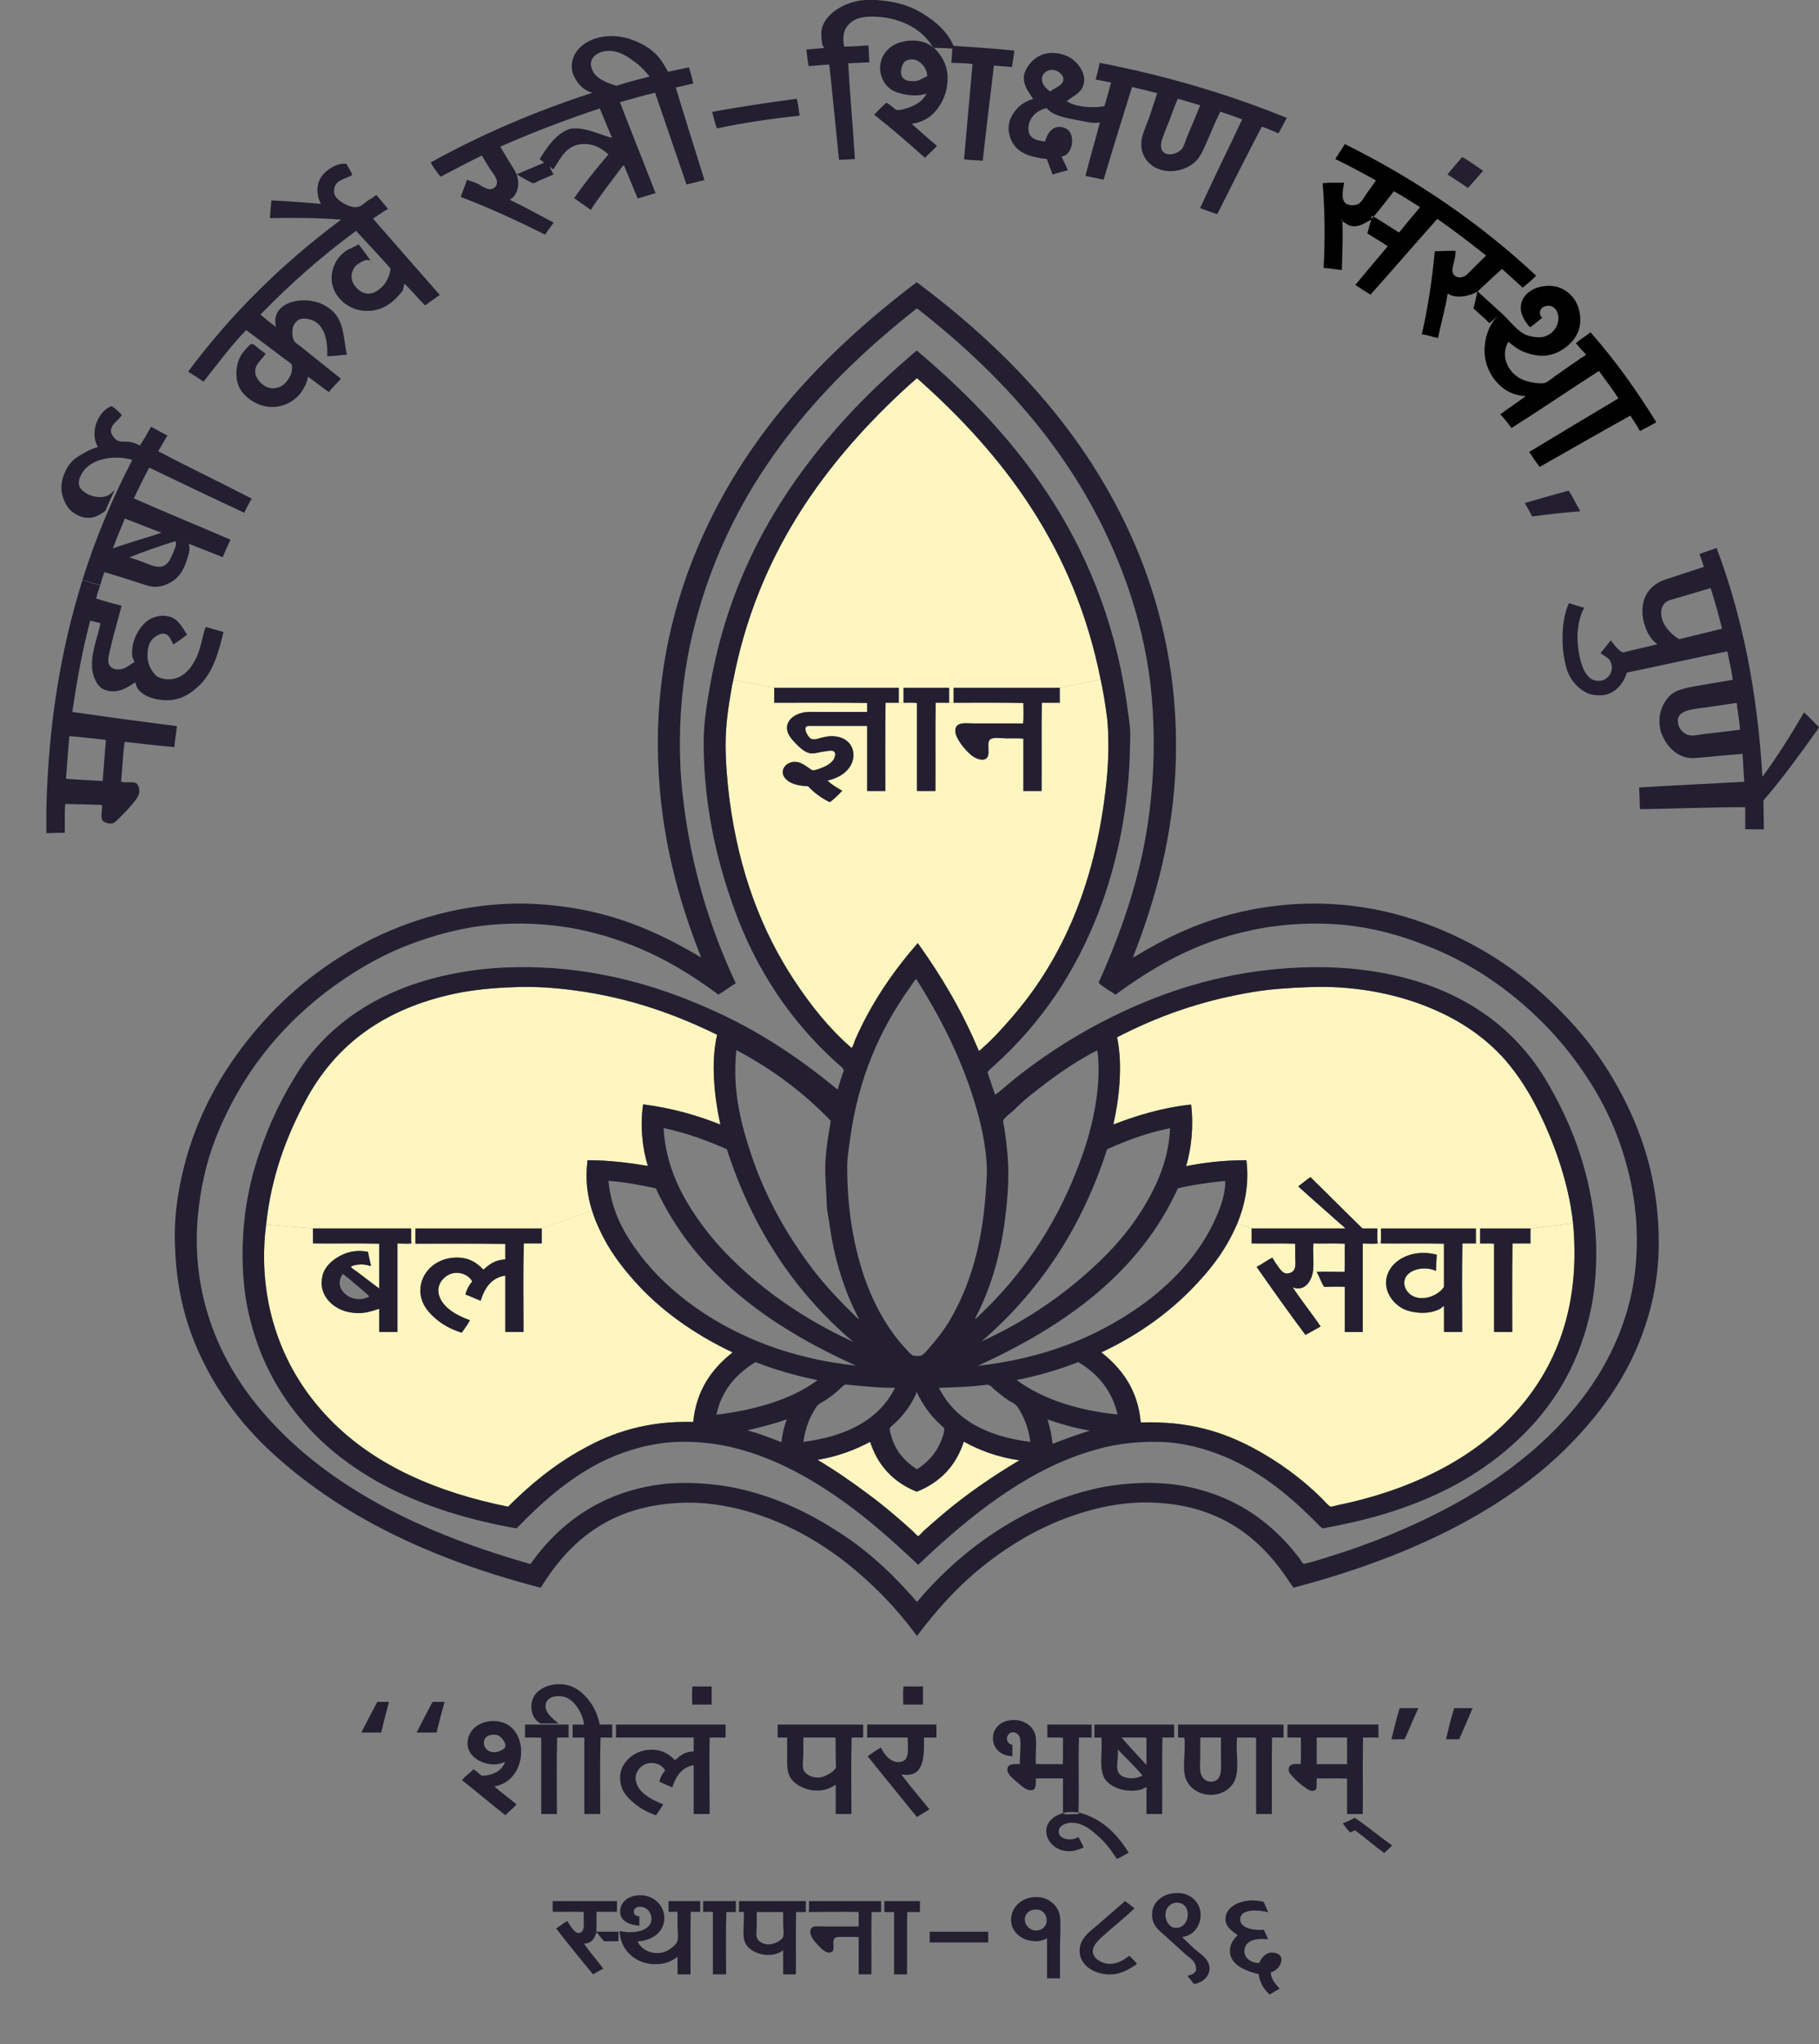 <?xml version="1.0" encoding="UTF-8"?> <!-- Generator: Adobe Illustrator 14.0.0, SVG Export Plug-In . SVG Version: 6.00 Build 43363) --> <svg xmlns="http://www.w3.org/2000/svg" xmlns:xlink="http://www.w3.org/1999/xlink" version="1.1" id="Layer_1" x="0px" y="0px" width="73px" height="82px" viewBox="0 0 73 82" xml:space="preserve"><rect x="0" y="0" width="73" height="82" fill="#808080" stroke="none"/> <g id="XMLID_1_"> <path d="M59.301,11.69c0.34,0.31,0.649,0.59,0.989,0.9c0.32,0.29,0.61,0.73,1.021,0.87c0.14,0.04,0.34,0.08,0.51,0.07 c0.4-0.03,0.74-0.37,0.72-0.81c-0.01-0.24-0.199-0.55-0.55-0.43c-0.2,0.07-0.26,0.31-0.1,0.46c-0.17,0.12-0.311,0.27-0.49,0.38 c-0.23-0.26-0.45-0.6-0.34-0.99c0.109-0.41,0.6-0.71,1.2-0.67c0.42,0.03,0.729,0.26,0.93,0.55c0.14,0.22,0.229,0.48,0.229,0.82 c0,0.42-0.189,0.74-0.449,0.98c-0.24,0.22-0.58,0.43-1.021,0.45c-0.28,0.01-0.57-0.07-0.78-0.15c-0.25-0.09-0.449-0.26-0.64-0.41 c-0.37,0.65,0.08,1.37,0.68,1.56c0.15,0.05,0.58,0.15,0.79,0.09c0.11-0.03,0.32-0.21,0.42-0.28c0.341-0.24,0.65-0.46,1.021-0.71 c0.03-0.02,0.2-0.11,0.2-0.14c0.01-0.03-0.181-0.2-0.2-0.23c-0.08-0.09-0.13-0.16-0.2-0.23c0.18-0.16,0.4-0.29,0.59-0.44 c0.98,1.11,1.851,2.33,2.641,3.61c-0.23,0.12-0.431,0.24-0.66,0.35c-0.11-0.22-0.26-0.41-0.38-0.62 C64.21,17.35,63,18.04,61.79,18.73c-0.149-0.19-0.29-0.4-0.42-0.6c1.19-0.72,2.391-1.44,3.58-2.15c-0.24-0.38-0.52-0.73-0.78-1.1 c-1.18,0.76-2.329,1.54-3.51,2.29c-0.14-0.19-0.29-0.38-0.45-0.55c0.33-0.25,0.69-0.48,1.021-0.73c-0.33-0.02-0.61-0.11-0.84-0.27 c-0.5-0.35-0.891-1-0.8-1.8c0.05-0.45,0.229-0.87,0.51-1.13c-0.061,0.04-0.15,0.13-0.24,0.2c-0.01,0.01-0.08,0.07-0.08,0.07 c-0.03,0-0.13-0.12-0.16-0.15c-0.16-0.14-0.35-0.31-0.49-0.44c0.061-0.22,0.11-0.44,0.16-0.67L59.301,11.69z"></path> <path d="M55.12,8.69c-0.02-0.01-0.029-0.03-0.069-0.03c0,0.04-0.011,0.07-0.021,0.1C55.08,8.75,55.1,8.72,55.12,8.69z M55.13,8.69 C55.48,8.9,55.81,9.12,56.15,9.33c0.27-0.35,0.56-0.68,0.84-1.02c-0.35-0.22-0.689-0.44-1.05-0.64 C55.67,8.01,55.41,8.36,55.13,8.69z M53.87,8.87c-0.01-0.03,0.01-0.07-0.01-0.08C53.85,8.81,53.83,8.86,53.87,8.87z M53.12,10.75 c0.061-1.12,0.05-2.32-0.04-3.4c0.271-0.03,0.57-0.02,0.86-0.02c-0.05,0.32-0.16,0.79,0.17,0.88c0.08,0.03,0.27,0.04,0.39-0.02 c0.141-0.06,0.28-0.34,0.37-0.46C55,7.54,55.12,7.39,55.22,7.24c-0.53-0.3-1.08-0.59-1.63-0.86c0.119-0.21,0.26-0.39,0.38-0.6 c2.909,1.44,5.46,3.21,7.68,5.28c-0.16,0.17-0.36,0.32-0.54,0.48c-0.28-0.25-0.55-0.5-0.83-0.75c-0.34,0.29-0.65,0.6-0.979,0.9 L59.29,11.7c-0.27,0.17-0.89,0.31-1.189,0.07C58,12.4,57.83,12.96,57.71,13.56c-0.22-0.04-0.409-0.12-0.649-0.15 c0.24-1.05,0.41-2.16,0.52-3.33c0.28-0.01,0.561-0.02,0.83-0.02c0.021,0.25-0.09,0.5-0.12,0.71c-0.05,0.29,0.23,0.45,0.5,0.3 c0.08-0.04,0.141-0.12,0.221-0.2c0.189-0.19,0.46-0.45,0.63-0.62c-0.641-0.5-1.28-1-1.96-1.47c-0.9,1.01-1.78,2.03-2.681,3.04 c-0.199-0.12-0.409-0.26-0.609-0.39c0.43-0.52,0.859-1.03,1.3-1.55c-0.26-0.19-0.55-0.34-0.82-0.52 c0.061-0.18,0.101-0.38,0.16-0.55c-0.189,0.09-0.51,0.35-0.86,0.24c-0.109-0.03-0.189-0.12-0.3-0.17c0.03,0.65-0.01,1.32-0.02,1.95 C53.6,10.81,53.38,10.76,53.12,10.75z"></path> <path fill="#FFF6BF" d="M50.301,58.09C49.08,57.44,47.73,57,45.78,57.06c-0.11-1.31-0.77-2.17-1.58-2.81 c1.561-0.73,2.91-1.72,3.98-2.92c0.529-0.58,1.02-1.25,1.37-2.021c0.04-0.079,0.069-0.159,0.109-0.239l0.57,0.21v0.6 c0.58,0.01,1.18-0.01,1.75,0.01v0.5c0,0.17,0.03,0.37-0.021,0.49C51.93,51,51.76,51.11,51.6,51.08 c-0.13-0.021-0.24-0.18-0.311-0.28c-0.09-0.12-0.16-0.229-0.229-0.35c-0.22,0.109-0.41,0.26-0.63,0.37 c0.64,0.92,1.29,1.83,1.96,2.729c0.21-0.109,0.41-0.229,0.609-0.34c-0.359-0.53-0.779-1.05-1.12-1.57c0.5,0.2,0.79-0.3,0.82-0.71 c0.03-0.34-0.02-0.71,0.01-1.05c0.42,0.01,0.86-0.01,1.261,0.01c-0.011,0.37,0.01,0.771-0.011,1.13c-0.369,0-0.77-0.02-1.119,0 c0.109,0.19,0.18,0.421,0.3,0.601c0.27,0,0.569-0.021,0.83,0v1.81h0.72v-3.55c0.2,0,0.42,0.021,0.6,0h0.12 c0.84,0.01,1.71-0.01,2.54,0.01v1.73c-0.17,0.29-0.76,0.6-1.229,0.38c-0.24-0.11-0.46-0.42-0.32-0.74 c0.16-0.34,0.76-0.49,1.229-0.279c0-0.23,0.021-0.431,0.03-0.65c-0.89-0.23-1.66,0.13-1.93,0.68c-0.311,0.641,0.11,1.25,0.58,1.49 c0.34,0.17,0.939,0.24,1.38,0.05c0.06-0.02,0.11-0.05,0.16-0.09c0.029-0.02,0.06-0.07,0.1-0.06v1.029h0.73 c0-1.18-0.021-2.38,0.01-3.55h0.54h0.17c0.19,0.01,0.39-0.01,0.56,0.01v3.54h0.73c0-1.18-0.01-2.38,0.01-3.55h0.72v-0.6l1.71-0.21 c0.021,0.18,0.03,0.37,0.04,0.56c0.171,3.311-0.989,5.68-2.689,7.38c-1.63,1.63-3.97,2.79-6.8,3.37 c-0.09,0.021-0.23,0.061-0.271,0.061c-0.08-0.011-0.3-0.271-0.359-0.33C52.26,59.33,51.33,58.64,50.301,58.09z"></path> <path fill="#FFF6BF" d="M49.66,49.07c0.29-0.721,0.48-1.561,0.36-2.53c-0.891,0-1.68,0.09-2.42,0.24c0.21-0.7,0.31-1.61,0.2-2.471 c-1.16,0.12-2.221,0.45-3.12,0.801c0.229-1,0.39-2.391,0.149-3.5c1.59-0.82,3.32-1.46,5.42-1.811c0.7-0.12,1.44-0.17,2.25-0.2 c1.79-0.08,3.42,0.26,4.641,0.73c1.3,0.5,2.33,1.18,3.149,2.06c0.82,0.9,1.42,2,1.91,3.19c0.42,1.03,0.79,2.2,0.93,3.49l-1.71,0.21 h-2.01c-0.01,0.01-0.01,0.02-0.01,0.029v0.57h-0.17v-0.6h-3.8c-0.011,0.01-0.011,0.02-0.011,0.029c0,0.19,0.011,0.4-0.01,0.57 h-0.12c-0.029-0.18-0.01-0.399-0.01-0.6h-0.6c-0.7-0.681-1.391-1.38-2.09-2.061c-0.171,0.11-0.32,0.25-0.49,0.37 c0.54,0.5,1.12,0.99,1.66,1.48c0.08,0.069,0.17,0.13,0.229,0.21h-3.76L49.66,49.07z"></path> <path fill="#FFF6BF" d="M34.93,60c-0.69-0.52-1.4-1.01-2.12-1.44c0.81-0.13,1.52-0.409,2.11-0.72c0.31,0.95,0.93,1.62,1.87,2 c0.95-0.38,1.58-1.05,1.889-2.01c0.631,0.35,1.351,0.62,2.23,0.75c-1.109,0.66-2.17,1.39-3.13,2.21c-0.22,0.19-0.47,0.4-0.71,0.62 c-0.04,0.04-0.19,0.21-0.22,0.21c-0.03,0-0.18-0.16-0.23-0.21C36.07,60.91,35.52,60.44,34.93,60z"></path> <path fill="#FFF6BF" d="M11.34,54.1c-0.5-1.17-0.81-2.6-0.73-4.18c0.01-0.28,0.04-0.54,0.07-0.8l1.89,0.16 c-0.02,0.01-0.01,0.02-0.01,0.029v0.57c0.88,0.01,1.79-0.01,2.66,0.01v1.801c-0.29-0.221-0.59-0.44-0.87-0.66 c-0.09-0.07-0.21-0.12-0.27-0.221c0.16-0.079,0.41-0.109,0.62-0.069c0.08,0.02,0.14,0.04,0.19,0.04c-0.04-0.2-0.09-0.36-0.12-0.561 c-0.5-0.109-0.93,0.03-1.23,0.221c-0.31,0.189-0.57,0.46-0.62,0.859c-0.07,0.431,0.14,0.8,0.41,1.021 c0.28,0.229,0.66,0.38,1.19,0.35c0.27-0.02,0.5-0.11,0.7-0.17v0.93h0.73v-3.55c0.18,0,0.39,0.021,0.56,0h0.16v0.01 c1.2,0,2.43-0.01,3.61,0.011v0.619c-0.43,0.021-0.65,0.211-0.88,0.41c-0.27-0.279-0.6-0.52-1.19-0.479 c-0.75,0.05-1.34,0.609-1.34,1.319c0,0.48,0.27,0.82,0.56,1.08c0.32,0.29,0.68,0.48,1.1,0.61c0.11-0.16,0.24-0.32,0.33-0.5 c-0.5-0.18-1.07-0.479-1.23-0.97c-0.13-0.37,0.09-0.7,0.35-0.84c0.38-0.21,0.82-0.03,0.97,0.25c-0.12,0.149-0.22,0.31-0.27,0.529 c0.21,0.07,0.4,0.17,0.61,0.25c0.15-0.489,0.42-0.93,0.99-1.01v2.26h0.73c0-1.18-0.02-2.38,0.01-3.55h0.72v-0.6l2.02-0.721 c0.08,0.261,0.18,0.511,0.29,0.74c0.35,0.78,0.84,1.44,1.36,2.03c1.06,1.21,2.43,2.18,3.99,2.92c-0.83,0.66-1.45,1.5-1.58,2.79 c-1.86-0.05-3.25,0.43-4.4,1.07c-1.16,0.63-2.14,1.439-3.03,2.33c-2.92-0.591-5.28-1.66-7-3.351 C12.55,56.26,11.84,55.28,11.34,54.1z"></path> <path fill="#FFF6BF" d="M16.67,49.31v0.57h-0.16c-0.02-0.18,0-0.399-0.01-0.6h-3.93l-1.89-0.16c0.21-1.94,0.81-3.521,1.59-4.98 c1.18-2.199,3.09-3.66,5.98-4.28c0.72-0.15,1.5-0.23,2.37-0.26c0.81-0.04,1.73,0.03,2.44,0.13c2.22,0.29,4.09,0.98,5.72,1.78 c-0.27,1.13-0.1,2.561,0.13,3.601c-0.93-0.37-1.93-0.66-3.1-0.811c-0.13,0.84-0.03,1.78,0.19,2.47 c-0.72-0.119-1.53-0.229-2.42-0.229c-0.1,0.76-0.01,1.43,0.18,2.02l-2.02,0.721h-5.06C16.67,49.29,16.67,49.3,16.67,49.31z"></path> <path fill="#FFF6BF" d="M29.12,29.86c0-0.78,0.11-1.5,0.23-2.19c0.02-0.14,0.05-0.27,0.08-0.4l1.65,0.32 c-0.01,0-0.01,0.01-0.01,0.02v0.58c1.24,0,2.5-0.01,3.73,0.01v0.36h-1.76c-0.29,0-0.62-0.02-0.84,0.03 c-0.23,0.06-0.42,0.16-0.53,0.33c-0.25,0.38,0.09,0.73,0.3,0.94c0.13,0.13,0.33,0.33,0.57,0.36c0.14,0.01,0.3-0.03,0.44-0.06 c0.12-0.01,0.35-0.07,0.44-0.04c0.13,0.04,0.11,0.19,0.06,0.3c-0.09,0.18-0.29,0.3-0.5,0.38c-0.1,0.04-0.28,0.11-0.37,0.1 c-0.04-0.01-0.1-0.06-0.16-0.1c-0.15-0.1-0.33-0.24-0.55-0.24c-0.39,0-0.65,0.39-0.37,0.68c0.18,0.2,0.49,0.28,0.9,0.3 c0.24,0.26,0.53,0.47,0.87,0.64c0.17-0.12,0.35-0.3,0.5-0.46c-0.21-0.12-0.45-0.26-0.59-0.41c0.51-0.11,0.99-0.43,1.04-0.96 c0.03-0.44-0.28-0.82-0.88-0.82c-0.13,0-0.27,0.03-0.4,0.06c-0.1,0.03-0.26,0.09-0.38,0.06c-0.08-0.01-0.15-0.12-0.19-0.18 c-0.05-0.09-0.09-0.18-0.07-0.28c0.04-0.09,0.15-0.07,0.24-0.07c0.74,0,1.52,0,2.23,0v2.61h0.73c0-1.18-0.01-2.38,0.01-3.54h0.53 h0.19c0.18,0,0.38-0.01,0.54,0.01v3.53h0.741c0.01-1.18-0.011-2.38,0.01-3.54h0.539h0.181c0.93,0,1.89-0.01,2.8,0.01 c0,0.27,0.021,0.56-0.01,0.82h-1.95c-0.21,0-0.47-0.03-0.61,0.03c-0.16,0.07-0.189,0.22-0.14,0.41c0.09,0.28,0.39,0.65,0.64,0.85 c0.16,0.12,0.511,0.28,0.641,0.04c0.09-0.18-0.07-0.63,0.13-0.71c0.149-0.07,0.43-0.02,0.64-0.02c0.24,0,0.46-0.01,0.66,0.01v2.1 h0.73c0.01-1.18-0.011-2.38,0.01-3.54h0.72v-0.6l1.64-0.33c0.11,0.5,0.19,1.02,0.261,1.55c0.04,0.37,0.05,0.74,0.05,1.14 c0,0.78-0.08,1.54-0.18,2.26c-0.5,3.58-1.78,6.43-3.761,8.68c-0.35,0.4-0.689,0.78-1.09,1.129c-0.05,0.051-0.1,0.11-0.17,0.131 c-0.66-1.581-1.5-3-2.45-4.32c-0.99,1.14-1.87,2.41-2.52,3.9c-0.03,0.09-0.08,0.25-0.12,0.289c-0.04,0.03-0.02,0.021-0.08-0.039 c-0.85-0.74-1.6-1.69-2.22-2.63c-1.33-2.01-2.22-4.35-2.61-7.24C29.19,31.38,29.12,30.62,29.12,29.86z"></path> <path fill="#FFF6BF" d="M36.07,27.59h-4.99l-1.65-0.32c0.89-4.59,3.2-8.03,6.04-10.86c0.43-0.43,0.9-0.87,1.33-1.24 c3.47,3.07,6.32,6.8,7.37,12.09l-1.64,0.33h-4.26c0,0.16,0,0.4,0,0.6H38.09v-0.6H36.27c-0.01,0-0.01,0.01-0.01,0.02v0.58h-0.19 V27.59z"></path> <path fill="#231F31" d="M69.11,25.22c-0.14-0.56-0.29-1.1-0.46-1.63c-0.44,0.13-0.9,0.27-1.35,0.4c-0.15,0.05-0.32,0.08-0.431,0.15 c-0.149,0.11-0.22,0.31-0.2,0.51c0.04,0.45,0.41,0.81,0.721,0.99C67.96,25.5,68.53,25.36,69.11,25.22z M69.83,29.27 c-0.02-0.32-0.08-0.65-0.12-0.94c0-0.04,0.021-0.11-0.04-0.13c-0.329,0.05-0.659,0.1-1.079,0.16c-0.44,0.07-1.101,0.08-1.23,0.41 c-0.06,0.15-0.01,0.34,0.06,0.45c0.07,0.13,0.24,0.27,0.431,0.28c0.149,0.02,0.33-0.03,0.49-0.05 C68.85,29.39,69.33,29.34,69.83,29.27z M63.32,25.84c0.05,0.52,0.17,1.06,0.45,1.32c0.04,0.05,0.13,0.1,0.18,0.12 c0.48,0.16,0.86-0.27,0.7-0.7c-0.06-0.18-0.25-0.26-0.42-0.38c0.14-0.17,0.28-0.34,0.41-0.51c0.08,0.08,0.13,0.18,0.22,0.27 c0.04,0.05,0.21,0.21,0.28,0.21c0.029,0.01,0.1-0.03,0.16-0.04c0.409-0.1,0.85-0.19,1.22-0.29c-0.32-0.19-0.561-0.71-0.601-1.18 c-0.06-0.76,0.341-1.22,0.91-1.41c0.49-0.16,1.05-0.35,1.55-0.51c-0.06-0.17-0.109-0.36-0.18-0.51c0.22-0.1,0.47-0.16,0.69-0.25 c1.02,2.69,1.64,5.75,1.84,9.18c0.59-0.8,1.149-1.69,1.67-2.58c0.22,0.19,0.4,0.4,0.6,0.59v0.02c-0.72,1-1.43,2-2.229,2.92 c0.01,0.38,0.01,0.78,0.02,1.16c-0.26,0-0.5,0-0.75-0.01v-0.88c-1.399,0-2.81,0.06-4.229,0.08c0-0.3-0.021-0.59-0.03-0.87 c1.4-0.09,2.82-0.15,4.22-0.23c-0.02-0.37-0.05-0.74-0.069-1.12c-0.53,0.04-1.04,0.09-1.551,0.14c-0.17,0.01-0.35,0.04-0.52,0.03 c-0.65-0.03-1.09-0.63-1.22-1.11c-0.141-0.58,0.06-1.08,0.38-1.4c0.31-0.29,0.85-0.34,1.399-0.44c0.391-0.07,0.771-0.13,1.12-0.19 c-0.05-0.36-0.14-0.77-0.22-1.14c-1.35,0.27-2.67,0.57-4.03,0.85c-0.12,0.4-0.399,0.76-0.819,0.88c-0.2,0.06-0.551,0.03-0.71-0.03 c-0.29-0.12-0.521-0.33-0.69-0.58s-0.25-0.56-0.31-0.92c-0.11-0.71-0.061-1.54,0.199-2.13c0.21,0.05,0.4,0.13,0.62,0.18 C63.38,24.72,63.27,25.27,63.32,25.84z"></path> <path fill="#231F31" d="M63.42,20.51c-0.659,0.05-1.3,0.12-1.93,0.21c-0.1-0.18-0.189-0.37-0.3-0.54c0.59-0.17,1.17-0.34,1.76-0.5 C63.13,19.94,63.26,20.24,63.42,20.51z"></path> <path fill="#231F31" d="M60.7,49.88c-0.02,1.17-0.01,2.37-0.01,3.55h-0.73v-3.54c-0.17-0.02-0.369,0-0.56-0.01v-0.57 c0-0.01,0-0.02,0.01-0.029h2.01v0.6H60.7z"></path> <path fill="#231F31" d="M59.52,6.85c-0.2,0.24-0.41,0.46-0.61,0.69C58.64,7.36,58.37,7.17,58.091,7c0.189-0.24,0.39-0.47,0.59-0.7 C58.98,6.46,59.24,6.67,59.52,6.85z"></path> <path fill="#231F31" d="M59.1,68.52c-0.181,0.421-0.36,0.83-0.54,1.25h-0.53c0.1-0.42,0.2-0.85,0.33-1.25H59.1z"></path> <path fill="#231F31" d="M55.841,69.77c0.1-0.42,0.21-0.85,0.329-1.25h0.75c-0.189,0.41-0.359,0.841-0.55,1.25H55.841z"></path> <path fill="#231F31" d="M55.87,74.03c-0.1,0.1-0.21,0.21-0.319,0.3c-0.4-0.29-0.771-0.61-1.171-0.91 c-0.06,0.03-0.13,0.061-0.189,0.09c-0.12-0.109-0.21-0.24-0.3-0.37c0.17-0.06,0.319-0.14,0.479-0.22 C54.89,73.27,55.36,73.67,55.87,74.03z"></path> <path fill="#231F31" d="M57.95,49.89c-0.83-0.02-1.7,0-2.54-0.01c0.021-0.17,0.01-0.38,0.01-0.57c0-0.01,0-0.02,0.011-0.029h3.8 v0.6h-0.54c-0.03,1.17-0.01,2.37-0.01,3.55h-0.73V52.4c-0.04-0.011-0.07,0.04-0.1,0.06c-0.05,0.04-0.101,0.07-0.16,0.09 c-0.44,0.19-1.04,0.12-1.38-0.05c-0.47-0.24-0.891-0.85-0.58-1.49c0.27-0.55,1.04-0.91,1.93-0.68c-0.01,0.22-0.03,0.42-0.03,0.65 C57.16,50.77,56.56,50.92,56.4,51.26c-0.14,0.32,0.08,0.63,0.32,0.74c0.47,0.22,1.06-0.09,1.229-0.38V49.89z"></path> <path fill="#231F31" d="M52.841,70.77h1.22V69.7h-1.2c-0.01,0-0.02,0.01-0.02,0.03V70.77z M52.37,71.7 c-0.16-0.11-0.34-0.26-0.47-0.41c-0.07-0.08-0.17-0.17-0.18-0.26c-0.03-0.24,0.159-0.3,0.479-0.261c0.021-0.34,0-0.72,0.01-1.069 h-0.54v-0.5c0-0.01,0-0.021,0.011-0.021h3.64V69.7H54.7c-0.02,1.01,0,2.05-0.01,3.069h-0.63v-1.42c-0.38-0.02-0.811,0-1.21-0.01 c-0.05,0.21,0.08,0.49-0.17,0.5C52.56,71.85,52.46,71.76,52.37,71.7z"></path> <path fill="#231F31" d="M52.39,53.55c-0.67-0.899-1.32-1.81-1.96-2.729c0.22-0.11,0.41-0.261,0.63-0.37 c0.069,0.12,0.14,0.229,0.229,0.35c0.07,0.101,0.181,0.26,0.311,0.28c0.16,0.03,0.33-0.08,0.359-0.2 c0.051-0.12,0.021-0.32,0.021-0.49v-0.5c-0.57-0.02-1.17,0-1.75-0.01v-0.6h3.76c-0.06-0.08-0.149-0.141-0.229-0.21 c-0.54-0.49-1.12-0.98-1.66-1.48c0.17-0.12,0.319-0.26,0.49-0.37c0.699,0.681,1.39,1.38,2.09,2.061h0.6c0,0.2-0.02,0.42,0.01,0.6 c-0.18,0.021-0.399,0-0.6,0v3.55h-0.72v-1.81c-0.261-0.021-0.561,0-0.83,0c-0.12-0.18-0.19-0.41-0.3-0.601 c0.35-0.02,0.75,0,1.119,0c0.021-0.359,0-0.76,0.011-1.13c-0.4-0.02-0.841,0-1.261-0.01c-0.029,0.34,0.021,0.71-0.01,1.05 c-0.03,0.41-0.32,0.91-0.82,0.71c0.341,0.521,0.761,1.04,1.12,1.57C52.801,53.32,52.6,53.44,52.39,53.55z"></path> <path fill="#231F31" d="M49.94,78.27c0,0.28,0.25,0.461,0.59,0.48c0.08-0.17,0.21-0.39,0.46-0.42c0.2-0.021,0.41,0.06,0.43,0.22 c0.04,0.26-0.18,0.51-0.42,0.57c0.011,0.32,0.23,0.49,0.351,0.66c-0.141,0.069-0.26,0.149-0.391,0.229 c-0.239-0.2-0.399-0.46-0.449-0.819c-0.48-0.11-1.101-0.351-1.15-0.86c-0.03-0.311,0.13-0.53,0.31-0.7 c-0.21-0.16-0.479-0.31-0.489-0.63C49.16,76.4,50,76.1,50.71,76.29c0.061,0.14,0.131,0.27,0.181,0.42 c-0.4-0.11-1.11-0.14-1.12,0.271c-0.01,0.359,0.49,0.46,0.95,0.43c0.05,0.13,0.12,0.25,0.17,0.38 C50.36,77.74,49.95,77.85,49.94,78.27z"></path> <path fill="#231F31" d="M48.19,69.7c-0.021,0-0.021,0.01-0.021,0.03v0.75c0,0.26-0.04,0.539,0.04,0.72 c0.061,0.16,0.25,0.319,0.49,0.26c0.38-0.09,0.3-0.6,0.3-1.05V69.7H48.19z M48.591,72c-0.521-0.01-0.9-0.31-1.021-0.7 c-0.13-0.45,0.021-1.04-0.04-1.59c-0.06-0.02-0.17,0-0.25-0.01v-0.49c0-0.02,0-0.03,0.01-0.03h4.221V69.7h-0.46 c-0.021,1.01,0,2.05-0.011,3.069h-0.63v-3.06c-0.229-0.02-0.51,0-0.76-0.01c-0.07,0.55,0.08,1.13-0.05,1.59 C49.5,71.67,49.12,72,48.591,72z"></path> <path fill="#231F31" d="M47.15,76.33c-0.22,0.04-0.38,0.24-0.38,0.479c0,0.23,0.149,0.49,0.359,0.521 c0.58,0.09,0.75-0.84,0.23-0.99C47.301,76.32,47.21,76.32,47.15,76.33z M46.79,77.68c-0.279-0.25-0.6-0.449-0.55-0.979 c0.04-0.431,0.49-0.811,1.12-0.76c0.46,0.04,0.79,0.39,0.82,0.8c0.04,0.45-0.25,0.91-0.74,0.96c0.14,0.149,0.31,0.3,0.49,0.47 c0.16,0.14,0.399,0.3,0.51,0.47c0.229,0.341,0.04,0.721-0.26,0.86c-0.061,0.03-0.181,0.09-0.25,0.08 c-0.061-0.01-0.101-0.12-0.141-0.16c-0.06-0.07-0.12-0.12-0.13-0.17c0.17-0.02,0.271-0.09,0.34-0.2c0.03-0.359-0.21-0.47-0.43-0.66 C47.301,78.14,47.06,77.93,46.79,77.68z"></path> <path fill="#231F31" d="M45.01,69.7c0.27,0.319,0.6,0.66,0.88,0.97c0.04,0.04,0.08,0.12,0.12,0.11V69.7H45.01z M44.85,70.17 c0.06,0.311-0.08,0.66,0.02,0.9c0.13,0.31,0.69,0.33,0.98,0.149C45.54,70.86,45.19,70.52,44.85,70.17z M44.46,71.5 c-0.42-0.38-0.199-1.11-0.26-1.8h-0.28v-0.49c0-0.02,0-0.03,0.011-0.03h3.189V69.7h-0.47c-0.021,1.01,0,2.05-0.01,3.069h-0.63 V71.69c-0.061,0.02-0.131,0.06-0.19,0.09C45.27,71.93,44.73,71.75,44.46,71.5z"></path> <path fill="#231F31" d="M44.65,79.2c-0.7,0.05-1.38-0.37-1.32-1.021c0.04-0.489,0.5-0.76,0.811-1.04c0.34-0.3,0.68-0.59,1.01-0.88 c0.13,0.101,0.26,0.2,0.38,0.29c-0.39,0.38-0.89,0.771-1.33,1.17c-0.12,0.11-0.31,0.311-0.34,0.48c-0.06,0.35,0.36,0.59,0.71,0.58 c0.33-0.011,0.56-0.19,0.75-0.32c0.06,0.05,0.1,0.09,0.16,0.15c0.02,0.029,0.14,0.14,0.14,0.159c0,0.03-0.16,0.131-0.2,0.15 C45.21,79.05,44.94,79.18,44.65,79.2z"></path> <path fill="#231F31" d="M42.83,74.26c-0.72-0.05-1.12-0.83-0.62-1.29c0.12-0.109,0.25-0.18,0.45-0.239l0.01,0.02l-0.01,0.01 c0.16,0.04,0.41,0,0.61,0.01c0.05,0.021-0.01-0.069,0.04-0.06c0.97,0.26,1.53,0.89,1.99,1.61c-0.16,0.08-0.311,0.18-0.48,0.25 c-0.18-0.28-0.39-0.59-0.71-0.88c-0.28-0.25-0.59-0.54-1.04-0.57c-0.27-0.021-0.6,0.1-0.58,0.37c0.021,0.31,0.521,0.37,0.79,0.2 c0.07,0.14,0.15,0.27,0.21,0.42C43.29,74.18,43.13,74.28,42.83,74.26z"></path> <path fill="#231F31" d="M46.64,6.04c0.189,0.29,0.7,0.11,0.83-0.12c0.069-0.13,0.109-0.28,0.17-0.43C47.81,5.08,48,4.62,48.17,4.22 c-0.31-0.08-0.6-0.18-0.899-0.26c-0.12,0.25-0.22,0.56-0.34,0.87c-0.11,0.29-0.25,0.59-0.32,0.86 C46.58,5.81,46.591,5.96,46.64,6.04z M42.341,2.82C42.07,2.75,41.78,2.93,41.82,3.23c0.03,0.2,0.16,0.31,0.32,0.44 c0.17-0.15,0.649-0.26,0.51-0.61C42.61,2.97,42.45,2.84,42.341,2.82z M40.78,5.92c-0.229-0.25-0.37-0.64-0.27-1.03 c0.06-0.22,0.189-0.41,0.34-0.57c0.16-0.16,0.35-0.27,0.609-0.35c-0.13-0.23-0.359-0.47-0.369-0.8C41.07,3,41.15,2.84,41.21,2.73 c0.17-0.3,0.48-0.56,0.9-0.6c0.44-0.04,0.84,0.13,1.05,0.35c0.23,0.22,0.431,0.58,0.32,0.93c-0.09,0.32-0.4,0.43-0.67,0.65 c0.34,0.23,1,0.29,1.51,0.2c0.1-0.31,0.18-0.64,0.271-0.95c-0.2-0.04-0.421-0.08-0.62-0.12c0.06-0.22,0.12-0.44,0.159-0.67 c2.74,0.53,5.23,1.28,7.511,2.21c-0.11,0.21-0.221,0.41-0.33,0.62c-0.22-0.09-0.44-0.19-0.67-0.27c-0.61,1.16-1.2,2.34-1.79,3.51 c-0.24-0.07-0.46-0.16-0.69-0.24c0.55-1.2,1.13-2.37,1.69-3.56c-0.28-0.11-0.58-0.21-0.88-0.31c-0.16,0.33-0.32,0.7-0.48,1.08 c-0.17,0.36-0.29,0.75-0.58,0.98c-0.22,0.18-0.6,0.36-1.06,0.32c-0.65-0.05-1.16-0.57-1.03-1.3c0.06-0.29,0.22-0.61,0.32-0.91 c0.1-0.3,0.2-0.61,0.3-0.91c-0.33-0.09-0.67-0.17-1.01-0.25c-0.38,1.23-0.771,2.47-1.141,3.72C44.04,7.16,43.81,7.1,43.56,7.06 c0.18-0.73,0.399-1.43,0.58-2.15c-0.271,0.06-0.561-0.03-0.84-0.08c-0.5-0.09-1.061-0.19-1.29-0.49c-0.28,0.04-0.561,0.25-0.67,0.5 C41.26,5,41.24,5.25,41.33,5.41c0.101,0.18,0.34,0.23,0.61,0.27C42,5.44,42.17,5.1,42.49,5.09c0.12-0.01,0.29,0.04,0.39,0.14 c0.271,0.26,0.16,1-0.279,1.05c0.08,0.19,0.18,0.35,0.25,0.55c-0.2,0.05-0.41,0.11-0.61,0.17c-0.07-0.21-0.16-0.41-0.229-0.62 C41.48,6.32,41.06,6.21,40.78,5.92z"></path> <path fill="#231F31" d="M41.72,77.42c0.47-0.15,0.33-0.87-0.19-0.82c-0.21,0.021-0.32,0.131-0.37,0.24 C41.02,77.17,41.35,77.53,41.72,77.42z M41.591,77.87c-0.551,0.01-0.971-0.33-1.011-0.79c-0.05-0.53,0.41-1.021,1.09-0.98 c0.44,0.03,0.83,0.37,0.87,0.801c0.04,0.359,0,0.8,0,1.229v1.23h-0.52v-1.61C41.9,77.81,41.78,77.87,41.591,77.87z"></path> <path fill="#231F31" d="M40.63,69.99v0.46c-0.52-0.021-0.81-0.36-0.779-0.79c0.029-0.38,0.38-0.7,0.92-0.66 c0.43,0.03,0.77,0.33,0.8,0.72c0.03,0.32-0.02,0.66,0,1.04c0.34,0.021,0.72,0,1.08,0.01c0.02-0.34,0-0.71,0.01-1.06 c-0.189-0.02-0.42-0.01-0.63-0.01V69.18h1.78V69.7h-0.51c-0.03,0.979,0.01,2.03-0.021,3.01c-0.09-0.01-0.22-0.03-0.34-0.02 c-0.1,0-0.22,0.01-0.271,0.06l-0.01-0.02V71.34h-1.09c0,0.22,0.021,0.44-0.15,0.47c-0.22,0.04-0.439-0.18-0.59-0.31 c-0.17-0.15-0.37-0.29-0.399-0.47c-0.03-0.261,0.199-0.28,0.5-0.261c-0.011-0.279,0.05-0.739,0.01-1.02 c-0.021-0.12-0.13-0.26-0.28-0.26C40.36,69.49,40.31,69.94,40.63,69.99z"></path> <path fill="#231F31" d="M39.66,77.49v0.43h-2.35v-0.4c0-0.02-0.01-0.029,0.01-0.029H39.66z"></path> <path fill="#231F31" d="M39,30.31c-0.25-0.2-0.55-0.57-0.64-0.85c-0.05-0.19-0.021-0.34,0.14-0.41c0.141-0.06,0.4-0.03,0.61-0.03 h1.95c0.03-0.26,0.01-0.55,0.01-0.82c-0.91-0.02-1.87-0.01-2.8-0.01c0-0.2,0-0.44,0-0.6h4.26v0.6h-0.72 c-0.021,1.16,0,2.36-0.01,3.54h-0.73v-2.1c-0.2-0.02-0.42-0.01-0.66-0.01c-0.21,0-0.49-0.05-0.64,0.02 c-0.2,0.08-0.04,0.53-0.13,0.71C39.51,30.59,39.16,30.43,39,30.31z"></path> <path fill="#231F31" d="M37.041,67.65v0.729H36.25c0-0.24-0.02-0.5,0.01-0.729H37.041z"></path> <path fill="#231F31" d="M36.8,28.2c-0.16-0.02-0.36-0.01-0.54-0.01v-0.58c0-0.01,0-0.02,0.01-0.02h1.819v0.6h-0.539 c-0.021,1.16,0,2.36-0.01,3.54H36.8V28.2z"></path> <path fill="#231F31" d="M36.26,3.15c0.1,0.1,0.32,0.12,0.49,0.1s0.31-0.14,0.46-0.19C37.22,2.78,37,2.5,36.76,2.41 c-0.12-0.05-0.32-0.03-0.42,0.04C36.18,2.56,36.07,2.98,36.26,3.15z M35.41,2.3c0.05-0.12,0.17-0.27,0.27-0.36 c0.41-0.37,1.31-0.45,1.76-0.04l0.04,0.02c0.311,0.28,0.55,0.71,0.55,1.21c0,0.66-0.3,1.2-0.68,1.52c-0.2,0.16-0.45,0.27-0.76,0.32 c0.32,0.28,0.669,0.6,1.01,0.88c-0.14,0.18-0.33,0.31-0.48,0.48c-0.66-0.59-1.33-1.17-2.04-1.73c0.16-0.16,0.32-0.33,0.49-0.48 c0.07,0.04,0.14,0.08,0.21,0.14c0.06,0.04,0.15,0.14,0.21,0.15c0.14,0.02,0.35-0.05,0.47-0.09c0.32-0.11,0.61-0.3,0.719-0.57 C36.77,3.92,36.05,3.78,35.78,3.6C35.4,3.36,35.19,2.81,35.41,2.3z"></path> <path fill="#231F31" d="M35.88,76.7h-0.39v-0.41c0-0.01,0-0.03,0.01-0.03h1.42v0.44h-0.51c-0.02,0.81,0,1.67-0.01,2.5h-0.52V76.7z"></path> <path fill="#231F31" d="M36.8,72.89c-0.67-0.81-1.32-1.63-1.98-2.439c0.17-0.12,0.37-0.26,0.53-0.351 c0.12,0.261,0.42,0.67,0.82,0.57c0.36-0.09,0.25-0.54,0.26-0.97H34.8c0.01-0.17-0.01-0.37,0.01-0.521h2.77V69.7h-0.5 c0.01,0.76,0.03,1.64-0.91,1.479c0.35,0.46,0.75,0.94,1.13,1.4C37.14,72.69,36.96,72.78,36.8,72.89z"></path> <path fill="#231F31" d="M32.99,1.12C33.16,0.5,33.96,0.05,34.71,0h0.44c0.78,0.05,1.36,0.22,1.859,0.53 c0.57,0.35,1,0.73,1.261,1.31c0.83,0.05,1.649,0.11,2.439,0.19c-0.029,0.22-0.06,0.45-0.1,0.66c-0.25-0.02-0.48-0.04-0.72-0.06 c-0.15,1.27-0.311,2.54-0.45,3.82c-0.24-0.03-0.51-0.02-0.75-0.06c0.11-1.28,0.229-2.55,0.34-3.82c-0.26-0.04-0.56-0.04-0.851-0.05 C38.2,2.33,38.2,2.14,38.22,1.95c-0.23-0.03-0.5-0.02-0.74-0.03L37.44,1.9c-0.39-0.68-1.21-1.18-2.29-1.23 C34.7,0.65,34.36,0.7,34.1,0.94c-0.23,0.21-0.31,0.53-0.22,0.93c0.3,0,0.66-0.03,0.97-0.05c0.02,0.22,0.02,0.46,0.04,0.68 c-0.29,0.01-0.56,0.03-0.85,0.04c0.07,1.26,0.19,2.56,0.27,3.84c-0.21,0.01-0.41,0.03-0.64,0.03c-0.13-1.27-0.25-2.55-0.39-3.82 C33,2.6,32.74,2.64,32.45,2.65c-0.04-0.21-0.06-0.44-0.09-0.66c0.25-0.03,0.5-0.04,0.74-0.07c-0.11-0.05-0.11-0.2-0.13-0.35 C32.96,1.39,32.95,1.26,32.99,1.12z"></path> <path fill="#231F31" d="M32.57,77.69c-0.07-0.141-0.09-0.33,0.07-0.4c0.11-0.03,0.29-0.01,0.45-0.01h1.37V76.7 c-0.65-0.021-1.34,0-2,0c0.02-0.13,0-0.33,0.01-0.44h2.89v0.44h-0.38c-0.02,0.81,0,1.67-0.01,2.5h-0.51v-1.49 c-0.14-0.02-0.3-0.01-0.47-0.01c-0.18,0-0.45-0.03-0.51,0.069c-0.1,0.181,0.06,0.471-0.12,0.54c-0.19,0.08-0.39-0.13-0.48-0.229 C32.75,77.95,32.63,77.82,32.57,77.69z"></path> <path fill="#231F31" d="M31.97,3.96c0.07,0.2,0.08,0.45,0.12,0.68c-1.16,0.12-2.26,0.29-3.32,0.51c-0.08-0.21-0.13-0.44-0.19-0.66 C29.67,4.28,30.82,4.12,31.97,3.96z"></path> <path fill="#231F31" d="M31.53,31.24c-0.28-0.29-0.02-0.68,0.37-0.68c0.22,0,0.4,0.14,0.55,0.24c0.06,0.04,0.12,0.09,0.16,0.1 c0.09,0.01,0.27-0.06,0.37-0.1c0.21-0.08,0.41-0.2,0.5-0.38c0.05-0.11,0.07-0.26-0.06-0.3c-0.09-0.03-0.32,0.03-0.44,0.04 c-0.14,0.03-0.3,0.07-0.44,0.06c-0.24-0.03-0.44-0.23-0.57-0.36c-0.21-0.21-0.55-0.56-0.3-0.94c0.11-0.17,0.3-0.27,0.53-0.33 c0.22-0.05,0.55-0.03,0.84-0.03h1.76V28.2c-1.23-0.02-2.49-0.01-3.73-0.01v-0.58c0-0.01,0-0.02,0.01-0.02h4.99v0.6h-0.53 c-0.02,1.16-0.01,2.36-0.01,3.54H34.8v-2.61c-0.71,0-1.49,0-2.23,0c-0.09,0-0.2-0.02-0.24,0.07c-0.02,0.1,0.02,0.19,0.07,0.28 c0.04,0.06,0.11,0.17,0.19,0.18c0.12,0.03,0.28-0.03,0.38-0.06c0.13-0.03,0.27-0.06,0.4-0.06c0.6,0,0.91,0.38,0.88,0.82 c-0.05,0.53-0.53,0.85-1.04,0.96c0.14,0.15,0.38,0.29,0.59,0.41c-0.15,0.16-0.33,0.34-0.5,0.46c-0.34-0.17-0.63-0.38-0.87-0.64 C32.02,31.52,31.71,31.44,31.53,31.24z"></path> <path fill="#231F31" d="M32.26,71.02c0.09,0.19,0.38,0.311,0.64,0.28c0.13-0.01,0.28-0.09,0.37-0.14c0.09-0.05,0.24-0.16,0.27-0.24 c0.02-0.08,0-0.2,0-0.3c0-0.32,0-0.63-0.01-0.92h-1.28c-0.01,0-0.01,0.01-0.01,0.03v0.649C32.24,70.57,32.18,70.84,32.26,71.02z M31.84,71.46c-0.2-0.2-0.25-0.44-0.25-0.77V69.7h-0.38v-0.49c0-0.02-0.01-0.03,0.01-0.03h3.42V69.7h-0.46 c-0.03,1.01-0.01,2.05-0.01,3.069h-0.63v-1.18c-0.22,0.15-0.49,0.271-0.91,0.23C32.33,71.79,32.01,71.63,31.84,71.46z"></path> <path fill="#231F31" d="M30.38,77.74c0.05,0.14,0.26,0.26,0.46,0.26c0.21,0,0.55-0.16,0.59-0.31c0.04-0.15,0-0.341,0-0.5V76.7 h-1.05c-0.01,0-0.01,0.01-0.01,0.02v0.511C30.37,77.4,30.33,77.6,30.38,77.74z M31.43,78.23c-0.47,0.399-1.51,0.149-1.58-0.49 c-0.04-0.33,0.02-0.67,0-1.04c-0.05-0.021-0.14,0-0.2,0c0.02-0.13,0-0.33,0.01-0.44h2.68v0.44h-0.39c-0.02,0.81,0,1.67-0.01,2.5 h-0.51V78.23z"></path> <path fill="#231F31" d="M28.56,67.65v0.729h-0.78c0-0.24-0.02-0.5,0.01-0.729H28.56z"></path> <path fill="#231F31" d="M28.61,76.7c-0.11-0.021-0.26,0-0.39,0v-0.41c0-0.01,0-0.03,0.01-0.03h1.3v0.44h-0.38 c-0.03,0.81-0.01,1.67-0.01,2.5h-0.53V76.7z"></path> <path fill="#231F31" d="M25.42,72.31c-0.31-0.26-0.57-0.56-0.53-1.1c0.05-0.56,0.62-1.06,1.34-1.02c0.4,0.02,0.65,0.21,0.86,0.42 c0.19-0.17,0.38-0.351,0.75-0.351V69.7h-3.12v-0.49c0-0.02,0-0.03,0.01-0.03h4.39V69.7h-0.64c-0.02,1.01,0,2.05,0,3.069h-0.64 v-1.96c-0.49,0.08-0.72,0.46-0.86,0.891c-0.17-0.08-0.36-0.15-0.52-0.23c0.04-0.18,0.13-0.33,0.23-0.45 c-0.12-0.26-0.53-0.39-0.84-0.229c-0.18,0.1-0.36,0.3-0.34,0.58c0.04,0.53,0.67,0.84,1.11,1.01c-0.09,0.15-0.2,0.29-0.29,0.44 C25.98,72.7,25.68,72.54,25.42,72.31z"></path> <path fill="#231F31" d="M24.89,76.73c-0.03-0.431,0.35-0.74,0.89-0.7c0.51,0.04,0.88,0.439,0.88,0.91c0,0.56-0.47,0.899-1.07,0.939 c0.16,0.4,0.8,0.64,1.28,0.32c0.1-0.061,0.3-0.23,0.32-0.351c0.04-0.17,0-0.39,0-0.58V76.69h-0.36V76.26h1.27v0.431h-0.38 c-0.02,0.819,0,1.68-0.01,2.51h-0.52v-0.7c-0.09,0.06-0.19,0.13-0.31,0.18c-0.17,0.08-0.39,0.12-0.68,0.11 c-0.76-0.05-1.31-0.61-1.34-1.33c0.56,0.12,1.2,0.021,1.28-0.42c0.04-0.3-0.19-0.59-0.51-0.55c-0.26,0.029-0.27,0.38,0.03,0.38 v0.38C25.25,77.21,24.92,77.07,24.89,76.73z"></path> <path fill="#231F31" d="M23.8,79.2c-0.5-0.601-1-1.22-1.48-1.84c0.15-0.101,0.29-0.21,0.45-0.301c0.06,0.091,0.1,0.181,0.18,0.28 c0.06,0.07,0.15,0.2,0.26,0.2c0.33,0.01,0.18-0.53,0.22-0.84c-0.4-0.021-0.84,0-1.25-0.01V76.26h2.58v0.431h-0.82 c-0.01,0.26,0.01,0.54-0.01,0.79c0.28,0.02,0.6,0,0.89,0.01v0.38h-0.58c-0.11-0.12-0.2-0.24-0.3-0.37 c-0.07,0.25-0.19,0.45-0.5,0.47c0.24,0.351,0.52,0.66,0.77,1C24.07,79.04,23.94,79.12,23.8,79.2z"></path> <path fill="#231F31" d="M21.7,69.14c-0.45-0.22-0.48-0.909-0.17-1.229c0.2-0.21,0.55-0.37,1-0.351c0.48,0.03,0.8,0.29,1.04,0.57 c0.25,0.29,0.42,0.65,0.5,1.05h0.5V69.7H24.1c-0.03,1.01-0.01,2.05-0.01,3.069h-0.64v-3.06c-0.13-0.02-0.32,0-0.47-0.01V69.18h0.46 c-0.05-0.399-0.29-0.84-0.63-1.04c-0.28-0.17-0.8-0.14-0.9,0.181c-0.11,0.37,0.33,0.66,0.51,0.819H21.7z"></path> <path fill="#231F31" d="M21.08,69.18h1.74V69.7h-0.46c-0.03,1.01-0.01,2.05-0.01,3.069h-0.63v-3.06c-0.2-0.02-0.44,0-0.65-0.01 v-0.49C21.07,69.19,21.07,69.18,21.08,69.18z"></path> <path fill="#231F31" d="M18.77,70.04c-0.07-0.61,0.46-1.04,1.12-1c0.63,0.04,0.98,0.54,1.02,1.11c0.05,0.739-0.37,1.399-1.07,1.51 c0.28,0.25,0.6,0.479,0.89,0.72c-0.13,0.16-0.31,0.28-0.44,0.44c-0.6-0.46-1.16-0.95-1.75-1.41c0.13-0.17,0.32-0.28,0.46-0.44 c0.13,0.08,0.22,0.19,0.35,0.271c0.47-0.04,0.8-0.21,0.92-0.57C19.7,70.97,18.84,70.6,18.77,70.04z M19.74,69.59 c-0.49,0.05-0.4,0.72,0.12,0.7c0.14,0,0.4-0.12,0.42-0.23c0.03-0.159-0.16-0.39-0.3-0.449C19.9,69.58,19.79,69.58,19.74,69.59z"></path> <path fill="#231F31" d="M24.59,2.05c-0.44-0.06-0.82,0.15-0.87,0.44c-0.03,0.14,0.04,0.31,0.1,0.42c0.17,0.26,0.58,0.44,0.92,0.53 c0.42-0.14,0.87-0.25,1.33-0.37c-0.18-0.21-0.37-0.44-0.63-0.61C25.2,2.28,24.93,2.1,24.59,2.05z M19.87,7.5 c0.23-0.23-0.13-0.59-0.23-0.76c-0.11-0.18-0.21-0.34-0.3-0.5c-0.57,0.27-1.11,0.57-1.66,0.85c-0.15-0.18-0.28-0.37-0.4-0.57 c1.98-1.1,4.15-2.04,6.5-2.8c-0.25-0.06-0.45-0.22-0.58-0.39c-0.15-0.21-0.28-0.43-0.25-0.76c0.06-0.7,0.83-1.17,1.72-1.12 c0.58,0.03,1.19,0.32,1.52,0.6c0.28,0.23,0.43,0.49,0.62,0.83c0.28-0.06,0.56-0.12,0.84-0.18c0.06,0.22,0.13,0.43,0.17,0.65 c-0.24,0.05-0.46,0.11-0.7,0.16c0.38,1.24,0.76,2.48,1.15,3.71c-0.24,0.06-0.47,0.13-0.72,0.18c-0.42-1.23-0.84-2.45-1.26-3.68 c-0.48,0.11-0.94,0.25-1.41,0.38c0.47,1.23,0.96,2.43,1.43,3.65c-0.25,0.06-0.47,0.15-0.72,0.21c-0.18-0.45-0.37-0.88-0.55-1.33 c-0.09,0.04-0.12,0.14-0.18,0.2c-0.38,0.51-0.8,1.05-1.15,1.59c-0.23-0.16-0.45-0.32-0.67-0.47c0.43-0.62,0.9-1.19,1.38-1.76 C24.19,6,23.93,5.81,23.56,5.78c-0.82-0.06-1.05,0.57-1.35,1.01c-0.07-0.02-0.1-0.08-0.16-0.12c0.05,0.11,0.1,0.23,0.17,0.32 c-0.19,0.1-0.4,0.17-0.61,0.27c-0.06,0.03-0.15,0.09-0.2,0.09c-0.07,0-0.27-0.13-0.35-0.17c-0.12-0.06-0.22-0.12-0.32-0.19 c0.37-0.15,0.72-0.31,1.09-0.46c-0.04-0.07-0.12-0.09-0.17-0.15c0.27-0.44,0.64-1.02,1.21-1.21c0.03-0.01,0.11-0.02,0.17-0.02 c0.55-0.01,1.05,0.26,1.52,0.38c-0.16-0.4-0.33-0.78-0.49-1.18c-1.39,0.46-2.71,0.97-3.99,1.53c0.1,0.19,0.24,0.4,0.36,0.61 c0.1,0.17,0.22,0.33,0.29,0.5c0.02,0.04,0.03,0.09,0.04,0.13c0.09,0.35-0.04,0.77-0.32,0.89c0.61,0.29,1.18,0.61,1.77,0.92 c-0.11,0.16-0.24,0.32-0.35,0.48c-1.08-0.54-2.2-1.06-3.38-1.51c0.08-0.24,0.18-0.46,0.25-0.69c0.13,0.05,0.27,0.09,0.41,0.15 C19.34,7.45,19.64,7.73,19.87,7.5z"></path> <path fill="#231F31" d="M17.84,68.27c-0.11,0.41-0.22,0.811-0.32,1.23h-0.8c0.21-0.41,0.42-0.83,0.64-1.23H17.84z"></path> <path fill="#231F31" d="M17.98,51.15c-0.26,0.14-0.48,0.47-0.35,0.84c0.16,0.49,0.73,0.79,1.23,0.97c-0.09,0.18-0.22,0.34-0.33,0.5 c-0.42-0.13-0.78-0.32-1.1-0.61c-0.29-0.26-0.56-0.6-0.56-1.08c0-0.71,0.59-1.27,1.34-1.319c0.59-0.04,0.92,0.2,1.19,0.479 c0.23-0.199,0.45-0.39,0.88-0.41V49.9c-1.18-0.021-2.41-0.011-3.61-0.011v-0.01v-0.57c0-0.01,0-0.02,0.01-0.029h5.06v0.6h-0.72 c-0.03,1.17-0.01,2.37-0.01,3.55h-0.73v-2.26c-0.57,0.08-0.84,0.521-0.99,1.01c-0.21-0.08-0.4-0.18-0.61-0.25 c0.05-0.22,0.15-0.38,0.27-0.529C18.8,51.12,18.36,50.94,17.98,51.15z"></path> <path fill="#231F31" d="M15.61,68.27c-0.1,0.41-0.22,0.811-0.31,1.23h-0.8c0.21-0.41,0.42-0.82,0.64-1.23H15.61z"></path> <path fill="#231F31" d="M13.76,51.1c-0.45,0.601,0.38,1.28,1.06,0.91c-0.06-0.09-0.16-0.149-0.24-0.229 C14.31,51.56,14.02,51.3,13.76,51.1z M12.57,49.28h3.93c0.01,0.2-0.01,0.42,0.01,0.6c-0.17,0.021-0.38,0-0.56,0v3.55h-0.73V52.5 c-0.2,0.06-0.43,0.15-0.7,0.17c-0.53,0.03-0.91-0.12-1.19-0.35c-0.27-0.221-0.48-0.59-0.41-1.021c0.05-0.399,0.31-0.67,0.62-0.859 c0.3-0.19,0.73-0.33,1.23-0.221c0.03,0.2,0.08,0.36,0.12,0.561c-0.05,0-0.11-0.021-0.19-0.04c-0.21-0.04-0.46-0.01-0.62,0.069 c0.06,0.101,0.18,0.15,0.27,0.221c0.28,0.22,0.58,0.439,0.87,0.66V49.89c-0.87-0.02-1.78,0-2.66-0.01v-0.57 C12.56,49.3,12.55,49.29,12.57,49.28z"></path> <path fill="#231F31" d="M48.18,51.33c-1.07,1.2-2.42,2.189-3.98,2.92c0.811,0.64,1.47,1.5,1.58,2.81 c1.95-0.06,3.3,0.381,4.521,1.03c1.029,0.55,1.96,1.24,2.75,2.021c0.06,0.06,0.279,0.319,0.359,0.33c0.04,0,0.181-0.04,0.271-0.061 c2.83-0.58,5.17-1.74,6.8-3.37c1.7-1.7,2.86-4.069,2.689-7.38c-0.01-0.189-0.02-0.38-0.04-0.56c-0.14-1.29-0.51-2.46-0.93-3.49 c-0.49-1.19-1.09-2.29-1.91-3.19c-0.819-0.88-1.85-1.56-3.149-2.06c-1.221-0.47-2.851-0.81-4.641-0.73 c-0.81,0.03-1.55,0.08-2.25,0.2c-2.1,0.35-3.83,0.99-5.42,1.811c0.24,1.109,0.08,2.5-0.149,3.5c0.899-0.351,1.96-0.681,3.12-0.801 c0.109,0.86,0.01,1.771-0.2,2.471c0.74-0.15,1.529-0.24,2.42-0.24c0.12,0.97-0.07,1.81-0.36,2.53 c-0.04,0.08-0.069,0.16-0.109,0.239C49.2,50.08,48.71,50.75,48.18,51.33z M42.24,57.92c0.46-0.18,0.98-0.37,1.5-0.53 c-0.62-0.1-1.17-0.27-1.7-0.449C42.13,57.24,42.21,57.56,42.24,57.92z M40.801,55.36c1,0.739,2.42,1.22,4.05,1.38 c-0.23-0.971-0.79-1.63-1.58-2.101C42.51,54.94,41.69,55.18,40.801,55.36z M39.39,53.81c1.83-0.829,3.47-1.97,4.83-3.3 c0.68-0.66,1.29-1.41,1.779-2.25c0.49-0.85,0.9-1.81,0.96-3c-0.949,0.181-1.75,0.5-2.529,0.84C43.41,49.28,41.7,51.82,39.39,53.81z M39.24,54.79c2.65-0.3,4.72-1.14,6.47-2.36c1.24-0.87,2.37-2.04,3.021-3.439c0.2-0.431,0.42-0.95,0.439-1.53 c0-0.11,0-0.09-0.09-0.08c-0.6,0.061-1.3,0.16-1.81,0.29C45.72,51.06,42.76,53.18,39.24,54.79z M39.39,52.68 c1.62-1.55,2.92-3.449,3.79-5.66c0.38-0.939,0.689-1.93,0.84-3.069c0.07-0.58,0.1-1.19,0.02-1.82c-0.699,0.351-1.399,0.82-2.04,1.3 c-0.449,0.34-0.93,0.71-1.33,1.12c-0.09,0.08-0.39,0.3-0.409,0.41c-0.011,0.07,0.02,0.17,0.04,0.26c0.04,0.25,0.079,0.53,0.1,0.78 c0.09,0.71,0.08,1.48,0.01,2.21c-0.16,1.81-0.58,3.36-1.28,4.68c0.03,0.021,0.051-0.01,0.061-0.02 C39.26,52.81,39.32,52.75,39.39,52.68z M39.58,55.55c-0.59,0.08-1.21,0.101-1.9,0.12c0.631,1.26,1.891,1.95,3.671,2.17 c-0.05-0.42-0.2-0.859-0.38-1.18c-0.061-0.11-0.141-0.25-0.221-0.32s-0.199-0.109-0.3-0.18c-0.189-0.13-0.359-0.271-0.54-0.42 C39.79,55.64,39.73,55.53,39.58,55.55z M35.76,57.58c0.17,0.63,0.56,1.05,1.04,1.36c0.42-0.271,0.76-0.631,0.95-1.101 c0.041-0.09,0.17-0.41,0.141-0.54c-0.01-0.03-0.11-0.109-0.16-0.16c-0.391-0.35-0.74-0.85-0.94-1.3 c-0.16,0.41-0.45,0.82-0.76,1.141c-0.06,0.069-0.3,0.25-0.32,0.319C35.69,57.37,35.74,57.49,35.76,57.58z M34.92,57.84 c-0.59,0.311-1.3,0.59-2.11,0.72c0.72,0.431,1.43,0.921,2.12,1.44c0.59,0.44,1.14,0.91,1.69,1.41c0.05,0.05,0.2,0.21,0.23,0.21 c0.03,0,0.18-0.17,0.22-0.21c0.24-0.22,0.49-0.43,0.71-0.62c0.96-0.82,2.021-1.55,3.13-2.21c-0.88-0.13-1.6-0.4-2.23-0.75 c-0.31,0.96-0.939,1.63-1.889,2.01C35.85,59.46,35.23,58.79,34.92,57.84z M34,46.8c0,1.67,0.24,3.09,0.67,4.38 c0.38,1.11,0.92,2.101,1.65,2.891c0.09,0.1,0.24,0.29,0.35,0.31c0.05,0.01,0.21,0.021,0.29,0c0.09-0.02,0.26-0.229,0.34-0.32 c0.31-0.35,0.6-0.729,0.83-1.119c0.81-1.391,1.27-3.011,1.42-4.98c0.029-0.4,0.069-0.81,0.05-1.22c-0.04-0.75-0.19-1.48-0.38-2.16 c-0.561-2-1.45-3.73-2.45-5.31c-0.07,0.05-0.2,0.26-0.29,0.39c-1.18,1.67-2.03,3.59-2.36,6C34.07,46.03,34,46.42,34,46.8z M32.63,56.66c-0.2,0.33-0.33,0.76-0.39,1.18c1.78-0.229,3.05-0.91,3.68-2.17c-0.72,0.01-1.37-0.08-1.98-0.13 c-0.07,0-0.23,0.17-0.29,0.229c-0.16,0.141-0.34,0.28-0.51,0.391c-0.1,0.07-0.21,0.109-0.29,0.18 C32.76,56.41,32.7,56.55,32.63,56.66z M29.55,42.16c-0.17,1.58,0.2,2.97,0.6,4.16c0.56,1.689,1.42,3.199,2.41,4.52 c0.53,0.71,1.16,1.36,1.78,1.97c0.05,0.04,0.09,0.101,0.13,0.091c-0.58-1.08-1.02-2.471-1.2-3.931c-0.03-0.21-0.09-0.43-0.09-0.64 c-0.01-0.49-0.07-1.03-0.06-1.55c0.01-0.63,0.13-1.25,0.22-1.82c-1.07-1.11-2.32-2.06-3.78-2.83 C29.55,42.13,29.55,42.15,29.55,42.16z M31.55,56.94c-0.48,0.18-1.03,0.31-1.56,0.439c0.49,0.12,0.95,0.32,1.37,0.47 c0.04-0.33,0.11-0.64,0.21-0.909H31.55z M32.79,55.36c-0.88-0.181-1.71-0.42-2.47-0.721c-0.78,0.48-1.36,1.13-1.57,2.11 c1.58-0.19,2.97-0.61,3.97-1.32C32.75,55.41,32.81,55.38,32.79,55.36z M29.35,27.67c-0.12,0.69-0.23,1.41-0.23,2.19 c0,0.76,0.07,1.52,0.16,2.25c0.39,2.89,1.28,5.23,2.61,7.24c0.62,0.94,1.37,1.89,2.22,2.63c0.06,0.06,0.04,0.069,0.08,0.039 c0.04-0.039,0.09-0.199,0.12-0.289c0.65-1.49,1.53-2.76,2.52-3.9c0.95,1.32,1.79,2.74,2.45,4.32c0.07-0.021,0.12-0.08,0.17-0.131 c0.4-0.35,0.74-0.729,1.09-1.129c1.98-2.25,3.261-5.1,3.761-8.68c0.1-0.72,0.18-1.48,0.18-2.26c0-0.4-0.01-0.77-0.05-1.14 c-0.07-0.53-0.15-1.05-0.261-1.55c-1.05-5.29-3.899-9.02-7.37-12.09c-0.43,0.37-0.9,0.81-1.33,1.24 c-2.84,2.83-5.15,6.27-6.04,10.86C29.4,27.4,29.37,27.53,29.35,27.67z M26.63,45.25c0.07,1.18,0.45,2.14,0.95,2.99 c0.5,0.84,1.1,1.59,1.77,2.25c1.35,1.34,2.99,2.46,4.85,3.319c0.01,0,0.01,0.021,0.02,0c-2.33-1.979-4.03-4.54-5.05-7.71 C28.39,45.76,27.57,45.45,26.63,45.25z M24.43,47.37c-0.02,0-0.01,0.01-0.01,0.02c0.12,1.221,0.65,2.141,1.27,2.95 c0.61,0.811,1.38,1.51,2.21,2.101c1.69,1.189,3.82,2.06,6.45,2.34c-3.53-1.59-6.47-3.74-8.03-7.11 C25.72,47.54,25.11,47.42,24.43,47.37z M10.48,46.05c0.33-0.93,0.73-1.8,1.2-2.59c0.25-0.42,0.48-0.8,0.77-1.15 c1.41-1.75,3.54-2.95,6.44-3.37c1.12-0.17,2.52-0.19,3.81-0.06c2.38,0.25,4.39,0.94,6.17,1.77c1.79,0.83,3.34,1.9,4.75,3.06 c0.05-0.21,0.12-0.39,0.18-0.59c0.02-0.061,0.06-0.14,0.06-0.19c0-0.08-0.25-0.26-0.33-0.34c-1.78-1.61-3.18-3.68-4.05-6.09 c-0.7-1.92-1.24-4.16-1.24-6.71c0-0.83,0.13-1.59,0.27-2.36c0.8-4.47,2.86-7.84,5.45-10.68c0.88-0.96,1.83-1.84,2.83-2.69 c4.209,3.55,7.65,7.95,8.49,14.58c0.03,0.19,0.05,0.39,0.07,0.59c0.02,0.21,0,0.42,0,0.64c-0.03,2.53-0.53,4.81-1.26,6.72 c-0.95,2.45-2.301,4.43-4.12,6.09c-0.12,0.11-0.24,0.2-0.341,0.33c0.101,0.29,0.2,0.59,0.301,0.891 c0.029,0.01,0.09-0.051,0.14-0.08c0.3-0.25,0.61-0.521,0.94-0.771c1.1-0.85,2.3-1.61,3.64-2.27c1.77-0.87,3.78-1.58,6.14-1.86 c1.261-0.15,2.65-0.17,3.851-0.02c3.55,0.43,5.979,2.05,7.399,4.42c0.96,1.62,1.7,3.43,1.95,5.67c0.13,1.16,0.08,2.42-0.13,3.47 c-0.42,2.07-1.36,3.71-2.66,5.021c-1.3,1.31-2.91,2.31-4.88,3c-0.979,0.35-2.04,0.609-3.18,0.819c-0.011,0-0.04,0.01-0.05,0.01 c-0.051-0.01-0.15-0.109-0.211-0.18c-0.949-0.96-1.949-1.83-3.25-2.479c-0.67-0.33-1.479-0.62-2.359-0.75 c-0.94-0.131-2.03-0.051-2.87,0.14c-1.65,0.39-3.021,1.14-4.22,1.96c-1.221,0.84-2.29,1.78-3.33,2.77 c-1.02-0.96-2.1-1.93-3.31-2.76c-1.21-0.819-2.55-1.569-4.19-1.96c-0.82-0.189-1.87-0.29-2.86-0.149 c-0.89,0.13-1.67,0.409-2.35,0.739c-1.36,0.69-2.43,1.66-3.41,2.67c-4.54-0.8-7.94-2.699-9.76-5.989 c-0.45-0.82-0.8-1.74-1.02-2.771c-0.22-1.04-0.27-2.28-0.16-3.43C9.89,48.01,10.14,46.99,10.48,46.05z M10.61,49.92 c-0.08,1.58,0.23,3.01,0.73,4.18c0.5,1.181,1.21,2.16,2.05,2.99c1.72,1.69,4.08,2.76,7,3.351c0.89-0.891,1.87-1.7,3.03-2.33 c1.15-0.641,2.54-1.12,4.4-1.07c0.13-1.29,0.75-2.13,1.58-2.79c-1.56-0.74-2.93-1.71-3.99-2.92c-0.52-0.59-1.01-1.25-1.36-2.03 c-0.11-0.229-0.21-0.479-0.29-0.74c-0.19-0.59-0.28-1.26-0.18-2.02c0.89,0,1.7,0.11,2.42,0.229c-0.22-0.689-0.32-1.63-0.19-2.47 c1.17,0.15,2.17,0.44,3.1,0.811c-0.23-1.04-0.4-2.471-0.13-3.601c-1.63-0.8-3.5-1.49-5.72-1.78c-0.71-0.1-1.63-0.17-2.44-0.13 c-0.87,0.03-1.65,0.11-2.37,0.26c-2.89,0.62-4.8,2.081-5.98,4.28c-0.78,1.46-1.38,3.04-1.59,4.98 C10.65,49.38,10.62,49.64,10.61,49.92z"></path> <path fill="#231F31" d="M9.64,15.61c-0.23-0.38-0.19-0.99,0.04-1.37c0.05-0.08,0.11-0.15,0.18-0.23c0.05-0.05,0.16-0.2,0.23-0.21 c0.11-0.01,0.23,0.14,0.3,0.19c0.1,0.08,0.19,0.13,0.27,0.2c-0.15,0.26-0.47,0.41-0.41,0.8c0.05,0.26,0.33,0.54,0.62,0.58 c0.13,0.02,0.29-0.02,0.38-0.06c0.22-0.1,0.43-0.41,0.46-0.62c0.01-0.08,0.02-0.21-0.01-0.27c-0.02-0.05-0.16-0.13-0.22-0.18 c-0.54-0.4-1.07-0.81-1.6-1.2c-0.62,0.64-1.15,1.36-1.71,2.07c-0.2-0.14-0.41-0.27-0.62-0.4c1.73-2.33,3.79-4.35,6.14-6.1 c-0.9-0.07-1.9-0.08-2.86-0.06c0.02-0.24,0.04-0.48,0.06-0.71c0.67,0.03,1.33,0.08,1.99,0.14c-0.15-0.26-0.2-0.67-0.05-0.97 c0.14-0.31,0.56-0.61,0.92-0.64c0.06-0.01,0.11,0,0.15,0c0.08,0.15,0.18,0.29,0.24,0.45c-0.24,0.14-0.56,0.18-0.68,0.41 c-0.06,0.1-0.07,0.28-0.03,0.38c0.07,0.21,0.49,0.47,0.79,0.5c0.25,0.02,0.38-0.15,0.52-0.25c0.13-0.08,0.24-0.14,0.36-0.24 c0.16,0.18,0.32,0.37,0.47,0.56c-0.21,0.12-0.4,0.26-0.6,0.39c0.89,1.02,1.78,2.04,2.68,3.06c-0.2,0.14-0.39,0.28-0.59,0.42 c-0.29-0.28-0.54-0.6-0.84-0.88c0.01,0.12-0.05,0.17-0.05,0.28c-0.33,0.42-0.77,0.85-1.51,0.82c-0.73-0.03-1.32-0.61-1.35-1.24 c-0.02-0.47,0.19-0.87,0.52-1.13c0.16-0.12,0.37-0.18,0.56-0.3c0.17,0.22,0.33,0.43,0.49,0.66c-0.18-0.1-0.41,0.06-0.54,0.15 c-0.21,0.16-0.31,0.49-0.16,0.76c0.12,0.22,0.44,0.52,0.81,0.37c0.36-0.15,0.64-0.52,0.68-0.97c-0.44-0.51-0.92-1-1.38-1.51 c-1.39,1.02-2.66,2.15-3.84,3.36c0.2,0.17,0.42,0.34,0.63,0.5c-0.24-0.88,0.84-1.28,1.73-0.97c0.22,0.08,0.43,0.22,0.57,0.36 c0.43,0.43,0.41,1.1,0.54,1.72c-0.27,0.01-0.51,0.06-0.79,0.06c0.03-0.62-0.1-1.2-0.54-1.42c-0.13-0.06-0.36-0.12-0.54-0.07 c-0.11,0.03-0.24,0.17-0.28,0.29c-0.06,0.16-0.05,0.45,0.04,0.6c0.04,0.06,0.14,0.12,0.23,0.19c0.54,0.43,1.11,0.89,1.64,1.31 c-0.15,0.19-0.34,0.34-0.48,0.54c-0.29-0.2-0.56-0.42-0.84-0.62c-0.04,0.26-0.17,0.49-0.31,0.68c-0.24,0.3-0.7,0.58-1.25,0.53 C10.31,16.28,9.84,15.95,9.64,15.61z"></path> <path fill="#231F31" d="M7.49,46.41c0.59-2.04,1.6-3.71,2.85-5.17c1.26-1.47,2.79-2.67,4.6-3.58c0.92-0.45,1.94-0.83,3.07-1.09 c1.14-0.26,2.48-0.4,3.88-0.28c2.6,0.21,4.5,1.08,6.25,2.12c-0.92-2.32-1.64-4.9-1.73-7.96c-0.1-3.15,0.53-5.88,1.46-8.18 c1.88-4.64,5.13-8.08,8.92-10.95c3.81,2.85,7.05,6.31,8.93,10.94c0.93,2.31,1.55,5.02,1.47,8.18c-0.08,3.06-0.82,5.64-1.72,7.96 c0.029,0,0.1-0.04,0.149-0.07c1.63-0.99,3.54-1.83,6.04-2.04c2.851-0.23,5.16,0.48,6.96,1.36c1.83,0.89,3.34,2.12,4.62,3.56 c0.63,0.71,1.2,1.521,1.67,2.37c0.95,1.71,1.66,3.72,1.66,6.25c0,1.27-0.21,2.37-0.55,3.38c-0.66,1.98-1.82,3.55-3.17,4.89 c-1.36,1.351-3.021,2.45-4.84,3.36c-1.851,0.92-3.9,1.65-6.101,2.23c-0.2-0.29-0.41-0.61-0.63-0.891 c-1.04-1.33-2.56-2.42-4.95-2.52c-1-0.05-1.89,0.109-2.7,0.34c-1.539,0.439-2.829,1.17-3.939,2.02c-1.13,0.86-2.07,1.891-2.89,2.99 c-0.81-1.11-1.78-2.11-2.9-2.99c-1.1-0.85-2.42-1.6-3.96-2.029c-0.8-0.221-1.73-0.38-2.72-0.32c-2.85,0.15-4.42,1.63-5.52,3.4 c-4.45-1.15-8.15-2.931-10.95-5.57c-1.36-1.29-2.52-2.96-3.17-4.89c-0.34-1.021-0.53-2.11-0.56-3.37 C6.98,48.6,7.2,47.45,7.49,46.41z M13.86,39.24c-2.37,1.58-4.16,3.75-5.22,6.46c-0.36,0.92-0.6,1.99-0.7,3.09 c-0.11,1.22,0,2.4,0.26,3.43c0.51,2,1.54,3.601,2.79,4.92c2.53,2.69,6.14,4.42,10.3,5.601c0.78-1.11,1.8-2.04,3.17-2.641 c0.68-0.29,1.5-0.52,2.39-0.59c0.94-0.069,1.94,0.021,2.77,0.2c1.61,0.36,2.94,1.03,4.12,1.8c1.19,0.771,2.19,1.74,3.06,2.75 c0.879-1.04,1.89-1.97,3.06-2.75c1.17-0.779,2.51-1.43,4.12-1.8c0.84-0.18,1.78-0.27,2.76-0.2c0.92,0.07,1.71,0.3,2.4,0.59 c1.26,0.54,2.279,1.431,3.029,2.44c0.061,0.08,0.11,0.21,0.181,0.19c0.52-0.12,1.029-0.301,1.54-0.461 c0.5-0.159,0.989-0.35,1.47-0.529c2.86-1.13,5.36-2.601,7.25-4.601c1.25-1.319,2.29-2.939,2.79-4.93c0.26-1.04,0.35-2.21,0.25-3.41 c-0.1-1.16-0.36-2.16-0.7-3.1c-0.33-0.9-0.78-1.771-1.3-2.54c-0.51-0.771-1.1-1.5-1.75-2.15c-1.32-1.31-2.86-2.4-4.771-3.12 c-0.949-0.37-2-0.67-3.229-0.79c-1.271-0.12-2.62-0.02-3.74,0.23c-2.189,0.47-3.859,1.45-5.39,2.57H44.75 c-0.1-0.09-0.229-0.15-0.34-0.23c-0.109-0.08-0.24-0.15-0.319-0.25c0.979-2.2,1.85-4.64,2.109-7.5c0.15-1.48,0.13-3.05-0.03-4.48 c-0.17-1.4-0.5-2.72-0.909-3.9c-1.66-4.76-4.761-8.28-8.46-11.17c-0.01,0.01-0.02,0.01-0.03,0.02c-3.67,2.89-6.83,6.42-8.44,11.17 c-0.4,1.18-0.73,2.49-0.9,3.89c-0.18,1.42-0.2,3-0.03,4.47c0.32,2.86,1.09,5.3,2.12,7.51v0.02c-0.24,0.14-0.45,0.31-0.69,0.45 c-1.52-1.13-3.2-2.08-5.39-2.57c-1.11-0.25-2.46-0.35-3.73-0.23c-1.21,0.11-2.29,0.42-3.25,0.78 C15.52,38.23,14.65,38.71,13.86,39.24z"></path> <path fill="#231F31" d="M6.48,21.37c-0.5-0.19-0.99-0.38-1.47-0.57c-0.16,0.4-0.33,0.79-0.48,1.2C5.16,21.77,5.83,21.59,6.48,21.37 z M5.19,22.36c0.17,0.05,0.34,0.11,0.53,0.18c0.17,0.06,0.35,0.15,0.52,0.18c0.48,0.11,0.62-0.33,0.73-0.61 c0.05-0.12,0.15-0.3,0.06-0.4C6.4,21.91,5.78,22.12,5.19,22.36z M4.59,19.69c-0.13,0.26-0.24,0.53-0.36,0.8 c-0.22,0.17-0.46,0.31-0.77,0.28c-0.21-0.02-0.42-0.13-0.55-0.23c-0.23-0.17-0.4-0.52-0.44-0.85c-0.04-0.46,0.17-0.91,0.4-1.16 c0.13-0.15,0.32-0.25,0.49-0.35c0.17-0.1,0.36-0.19,0.57-0.25c-0.35-0.58,0.01-1.45,0.55-1.64c0.16,0.1,0.28,0.23,0.41,0.35 c-0.1,0.22-0.49,0.38-0.43,0.7c0.03,0.13,0.16,0.31,0.32,0.36c0.12,0.03,0.26,0.01,0.39,0.02c0.18,0.03,0.32,0.09,0.45,0.15 c0.15-0.24,0.3-0.49,0.44-0.75c0.22,0.11,0.43,0.24,0.66,0.35c-0.12,0.21-0.25,0.42-0.37,0.63c1.23,0.65,2.51,1.26,3.75,1.9 c-0.1,0.19-0.21,0.37-0.3,0.57c-1.28-0.6-2.54-1.2-3.81-1.81c-0.22,0.4-0.42,0.82-0.62,1.23c1.28,0.57,2.59,1.1,3.88,1.66 c-0.11,0.23-0.21,0.46-0.31,0.7c-0.46-0.18-0.91-0.36-1.37-0.54c0.08,0.21,0,0.43-0.06,0.62c-0.1,0.32-0.23,0.59-0.45,0.78 c-0.2,0.17-0.5,0.33-0.83,0.33c-0.19,0-0.37-0.07-0.54-0.12c-0.48-0.16-1.02-0.33-1.5-0.47c-0.06,0.16-0.12,0.34-0.16,0.52 c-0.25-0.06-0.48-0.14-0.72-0.21c0.54-1.72,1.22-3.31,2-4.81c-0.66-0.2-1.49-0.07-1.88,0.35c-0.13,0.14-0.32,0.42-0.25,0.69 c0.09,0.3,0.76,0.61,1.2,0.36c0.06-0.04,0.11-0.09,0.16-0.14C4.55,19.7,4.58,19.67,4.59,19.69z"></path> <path fill="#231F31" d="M4.12,31.33c0.04-0.56,0.09-1.1,0.13-1.65c-0.49-0.05-0.96-0.11-1.45-0.15c-0.01-0.01-0.02,0.01-0.02,0.02 c-0.05,0.55-0.09,1.13-0.13,1.69C3.13,31.28,3.64,31.3,4.12,31.33z M4.35,26.57c0.04,0.22,0.26,0.33,0.54,0.27 c0.19-0.04,0.35-0.21,0.51-0.28c-0.05-0.1-0.1-0.2-0.1-0.33c-0.02-0.57,0.32-1.16,0.71-1.39c0.14-0.08,0.34-0.14,0.53-0.14 c0.58,0,0.74,0.43,0.97,0.76c-0.17,0.13-0.36,0.27-0.55,0.39c-0.11-0.16-0.15-0.41-0.39-0.43c-0.22-0.01-0.46,0.19-0.54,0.34 c-0.09,0.15-0.11,0.39-0.11,0.56c0,0.36,0.19,0.64,0.37,0.81c0.12,0.07,0.29,0.12,0.46,0.12c0.55,0.01,0.89-0.41,1.07-0.75 c0.24-0.42,0.29-0.95,0.43-1.35c0.25,0.06,0.48,0.14,0.72,0.2c-0.17,0.69-0.35,1.44-0.84,2.01c-0.21,0.23-0.51,0.49-0.84,0.62 c-0.37,0.15-0.86,0.14-1.26,0c-0.26-0.1-0.56-0.28-0.59-0.61c-0.17,0.09-0.4,0.27-0.65,0.33c-0.3,0.08-0.62,0-0.76-0.13 c-0.2-0.18-0.34-0.54-0.34-0.88C3.68,26.1,3.94,25.5,4.03,25c-0.13-0.04-0.28-0.07-0.41-0.1c-0.31,1.15-0.53,2.4-0.72,3.66 c1.39,0.2,2.79,0.39,4.2,0.57c-0.03,0.29-0.08,0.55-0.1,0.84c-0.68-0.06-1.34-0.14-2-0.21c-0.07,0.52-0.09,1.07-0.14,1.6 c0.19,0.06,0.44-0.02,0.59,0.05c0.09,0.04,0.15,0.21,0.14,0.36c-0.01,0.13-0.11,0.27-0.19,0.38c-0.16,0.2-0.37,0.43-0.56,0.61 c-0.08,0.09-0.23,0.25-0.33,0.27c-0.16,0.03-0.32-0.04-0.38-0.1c-0.12-0.14-0.01-0.4-0.04-0.64c-0.48-0.02-0.98-0.03-1.47-0.04 c-0.04,0.36-0.01,0.77-0.02,1.16c-0.26-0.01-0.48,0.01-0.74,0.01v-0.95c0.08-3.45,0.59-6.46,1.45-9.2 c0.23,0.07,0.46,0.15,0.71,0.21c-0.06,0.17-0.12,0.35-0.16,0.53c0.33,0.11,0.68,0.2,1.02,0.29c-0.12,0.49-0.32,1.13-0.44,1.68 C4.4,26.16,4.32,26.4,4.35,26.57z"></path> </g> </svg> 